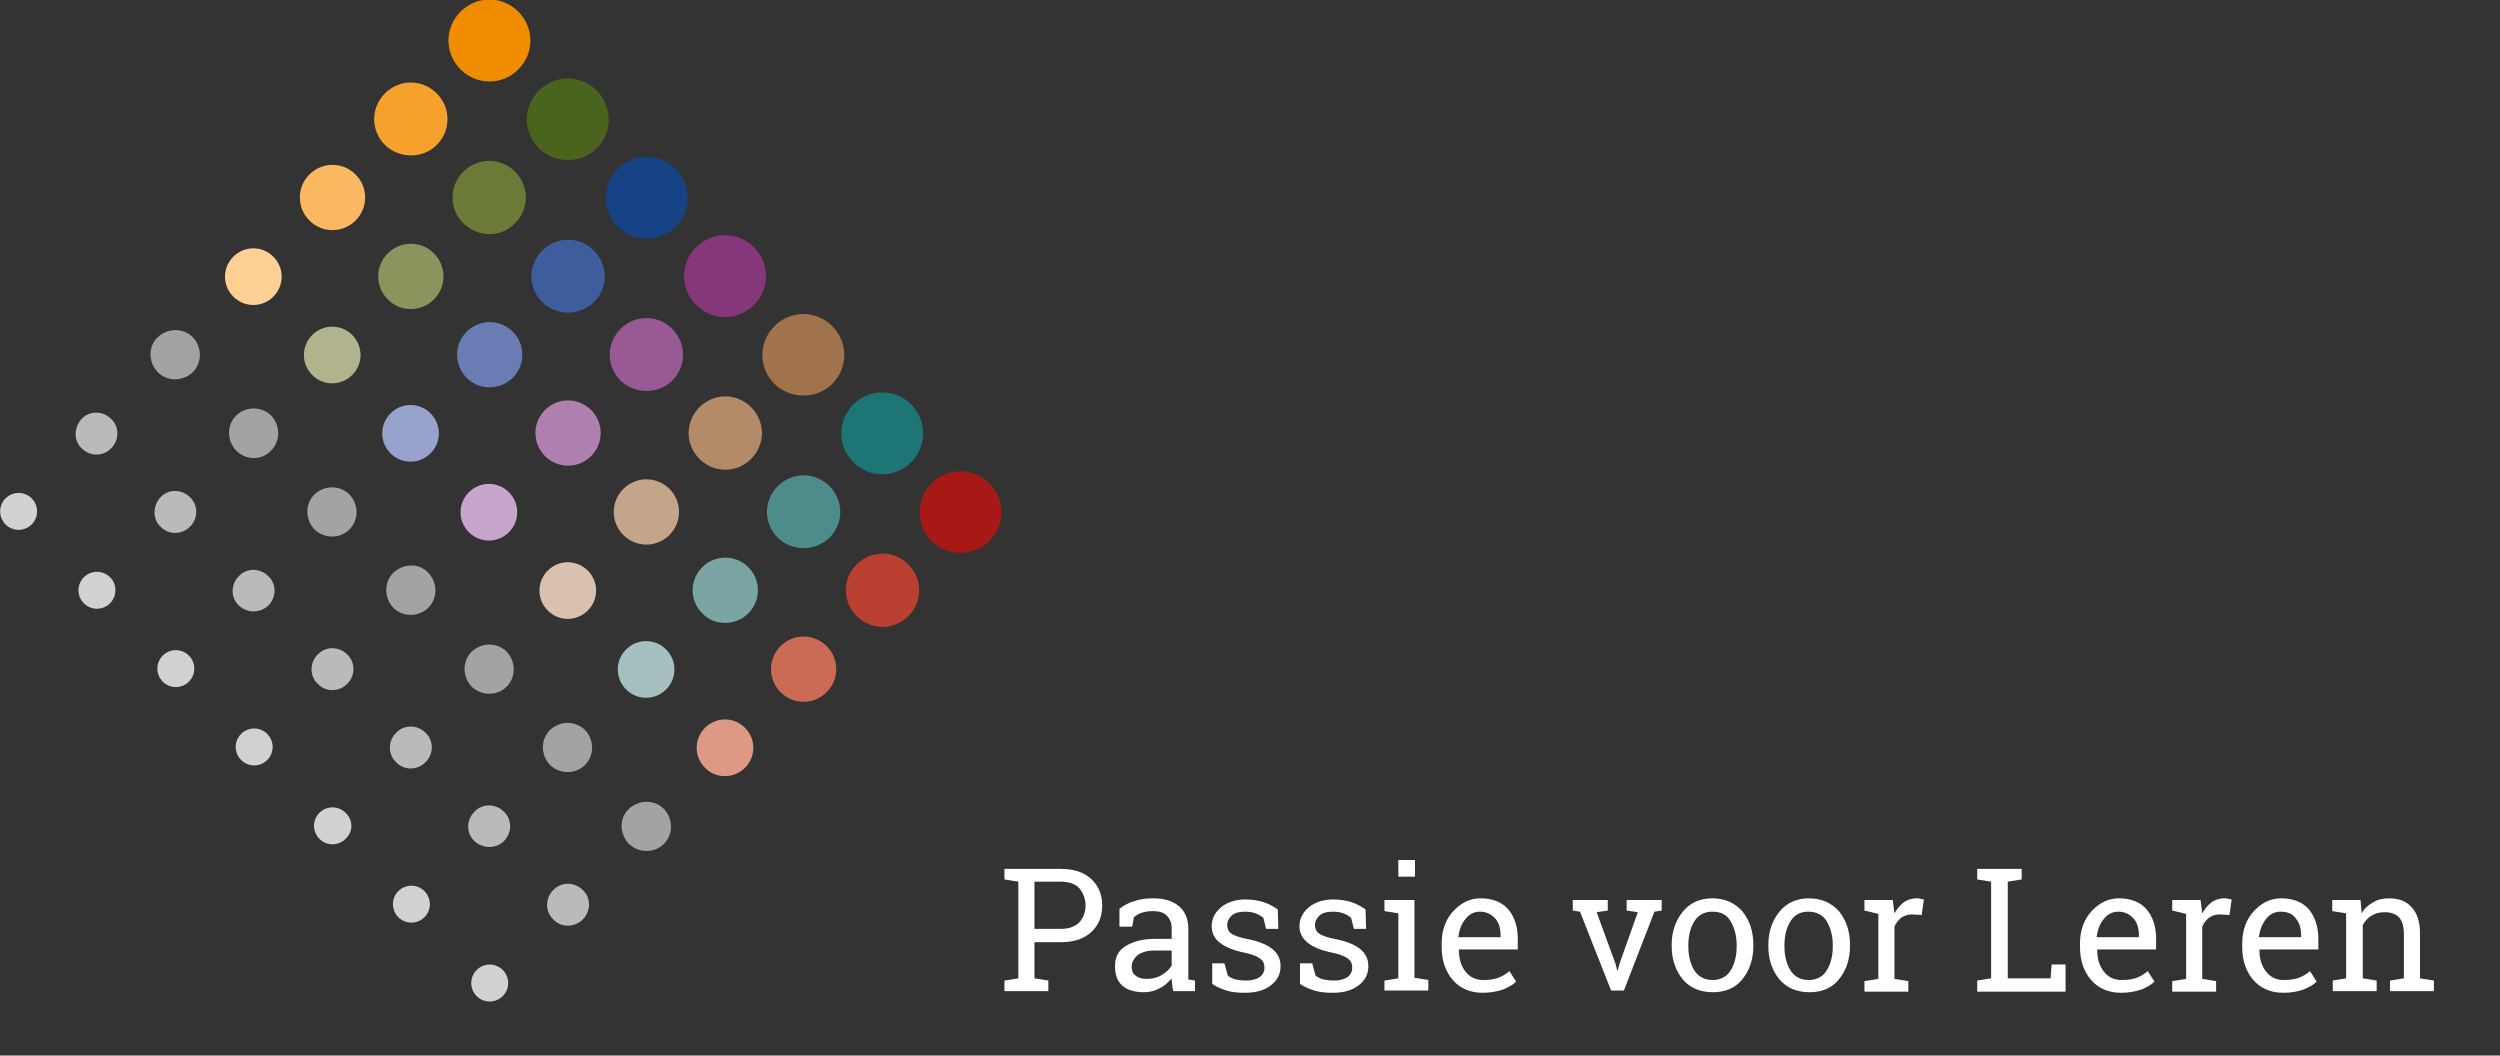 <?xml version="1.0" encoding="utf-8"?>
<!-- Generator: Adobe Illustrator 28.0.0, SVG Export Plug-In . SVG Version: 6.00 Build 0)  -->
<svg version="1.1" id="Laag_1" xmlns="http://www.w3.org/2000/svg" xmlns:xlink="http://www.w3.org/1999/xlink" x="0px" y="0px"
	 viewBox="0 0 450 190" style="enable-background:new 0 0 450 190;" xml:space="preserve">
<rect x="0" y="0" width="450" height="190" fill="#333333" stroke="none"/>
<style type="text/css">
	.st0{enable-background:new    ;}
	.st1{fill:#FFFFFF;}
	.st2{fill:#D2D1D1;}
	.st3{fill:#BABABA;}
	.st4{fill:#A3A3A3;}
	.st5{fill:#FED093;}
	.st6{fill:#FBB860;}
	.st7{fill:#F6A12C;}
	.st8{fill:#EF8C00;}
	.st9{fill:#B0B38C;}
	.st10{fill:#8C945D;}
	.st11{fill:#6B7A36;}
	.st12{fill:#4B641D;}
	.st13{fill:#97A3CD;}
	.st14{fill:#697DB4;}
	.st15{fill:#3E5D9C;}
	.st16{fill:#154386;}
	.st17{fill:#C6A7CB;}
	.st18{fill:#AE7FAF;}
	.st19{fill:#995994;}
	.st20{fill:#86377B;}
	.st21{fill:#D8C1AE;}
	.st22{fill:#C5A589;}
	.st23{fill:#B38B68;}
	.st24{fill:#A1734C;}
	.st25{fill:#A6C0C1;}
	.st26{fill:#7BA4A5;}
	.st27{fill:#4E8B8B;}
	.st28{fill:#1D7575;}
	.st29{fill:#DE9984;}
	.st30{fill:#CB6B55;}
	.st31{fill:#B94031;}
	.st32{fill:#A71916;}
</style>
<g>
	<g>
		<g class="st0">
			<path class="st1" d="M190.9,156.4c2.4,0,4.2,0.6,5.5,1.8c1.3,1.2,2,2.8,2,4.8c0,2-0.7,3.6-2,4.8c-1.3,1.2-3.1,1.8-5.5,1.8h-4.7
				v6.5l2.5,0.4v1.9h-7.9v-1.9l2.5-0.4v-17.4l-2.5-0.4v-1.9h2.5H190.9z M186.2,167.2h4.7c1.5,0,2.6-0.4,3.4-1.2
				c0.7-0.8,1.1-1.8,1.1-3s-0.4-2.2-1.1-3.1c-0.7-0.8-1.9-1.2-3.4-1.2h-4.7V167.2z"/>
		</g>
		<g class="st0">
			<path class="st1" d="M211.2,178.4c-0.1-0.4-0.2-0.8-0.2-1.2c-0.1-0.4-0.1-0.7-0.1-1.1c-0.6,0.7-1.3,1.4-2.2,1.8
				c-0.9,0.5-1.8,0.7-2.8,0.7c-1.7,0-3-0.4-3.9-1.2c-0.9-0.8-1.3-2-1.3-3.5c0-1.6,0.6-2.8,1.9-3.6c1.3-0.8,3-1.3,5.2-1.3h3.1v-1.9
				c0-1-0.3-1.7-0.9-2.3c-0.6-0.6-1.4-0.8-2.5-0.8c-0.7,0-1.4,0.1-2,0.3c-0.6,0.2-1,0.5-1.4,0.8l-0.3,1.7h-2.3v-3.2
				c0.7-0.6,1.6-1.1,2.7-1.4c1.1-0.4,2.2-0.5,3.5-0.5c1.9,0,3.4,0.5,4.5,1.4s1.7,2.3,1.7,4.1v7.9c0,0.2,0,0.4,0,0.6
				c0,0.2,0,0.4,0,0.6l1.2,0.2v1.9H211.2z M206.4,176.2c1,0,1.9-0.2,2.7-0.7c0.8-0.5,1.4-1,1.8-1.7v-2.7h-3.2
				c-1.2,0-2.2,0.3-2.9,0.8c-0.7,0.6-1.1,1.3-1.1,2.1c0,0.7,0.2,1.3,0.7,1.6C204.9,176,205.5,176.2,206.4,176.2z"/>
			<path class="st1" d="M230.1,167.2h-2.2l-0.5-2c-0.4-0.3-0.8-0.6-1.4-0.8c-0.5-0.2-1.2-0.3-1.9-0.3c-1.1,0-1.8,0.2-2.4,0.7
				c-0.5,0.5-0.8,1-0.8,1.7c0,0.6,0.2,1.2,0.7,1.5c0.5,0.4,1.4,0.7,2.8,1c2.1,0.4,3.6,1,4.6,1.8c1,0.8,1.5,1.8,1.5,3.1
				c0,1.5-0.6,2.6-1.8,3.5s-2.7,1.3-4.6,1.3c-1.2,0-2.4-0.1-3.3-0.4c-1-0.3-1.9-0.7-2.6-1.2l0-3.7h2.2l0.6,2.2
				c0.3,0.3,0.8,0.5,1.4,0.7c0.6,0.1,1.2,0.2,1.8,0.2c1.1,0,1.9-0.2,2.5-0.6s0.9-1,0.9-1.7c0-0.7-0.2-1.2-0.7-1.6
				c-0.5-0.4-1.4-0.8-2.8-1.1c-2-0.4-3.5-1-4.5-1.8c-1-0.7-1.5-1.8-1.5-3c0-1.3,0.6-2.5,1.7-3.4c1.1-0.9,2.6-1.4,4.4-1.4
				c1.2,0,2.4,0.2,3.3,0.5s1.8,0.8,2.5,1.3L230.1,167.2z"/>
			<path class="st1" d="M245.9,167.2h-2.2l-0.5-2c-0.4-0.3-0.8-0.6-1.4-0.8c-0.5-0.2-1.2-0.3-1.9-0.3c-1.1,0-1.8,0.2-2.4,0.7
				c-0.5,0.5-0.8,1-0.8,1.7c0,0.6,0.2,1.2,0.7,1.5c0.5,0.4,1.4,0.7,2.8,1c2.1,0.4,3.6,1,4.6,1.8c1,0.8,1.5,1.8,1.5,3.1
				c0,1.5-0.6,2.6-1.8,3.5s-2.7,1.3-4.6,1.3c-1.2,0-2.4-0.1-3.3-0.4c-1-0.3-1.9-0.7-2.6-1.2l0-3.7h2.2l0.6,2.2
				c0.3,0.3,0.8,0.5,1.4,0.7c0.6,0.1,1.2,0.2,1.8,0.2c1.1,0,1.9-0.2,2.5-0.6s0.9-1,0.9-1.7c0-0.7-0.2-1.2-0.7-1.6
				c-0.5-0.4-1.4-0.8-2.8-1.1c-2-0.4-3.5-1-4.5-1.8s-1.5-1.8-1.5-3c0-1.3,0.6-2.5,1.7-3.4c1.1-0.9,2.6-1.4,4.4-1.4
				c1.2,0,2.4,0.2,3.3,0.5s1.8,0.8,2.5,1.3L245.9,167.2z"/>
			<path class="st1" d="M249.2,176.5l2.5-0.4v-11.7l-2.5-0.4V162h5.4v14l2.5,0.4v1.9h-7.9V176.5z M254.7,157.8h-3v-3h3V157.8z"/>
			<path class="st1" d="M266.9,178.7c-2.3,0-4.1-0.8-5.4-2.3c-1.3-1.5-2-3.5-2-5.9v-0.7c0-2.3,0.7-4.3,2.1-5.8
				c1.4-1.5,3-2.3,4.9-2.3c2.2,0,3.9,0.7,5,2c1.1,1.3,1.7,3.1,1.7,5.3v1.9h-10.6l0,0.1c0,1.6,0.4,2.9,1.2,3.9c0.8,1,1.8,1.5,3.2,1.5
				c1,0,1.9-0.1,2.7-0.4c0.8-0.3,1.4-0.7,2-1.2l1.2,1.9c-0.6,0.6-1.4,1-2.3,1.4C269.4,178.5,268.2,178.7,266.9,178.7z M266.4,164.1
				c-1,0-1.9,0.4-2.6,1.3c-0.7,0.8-1.1,1.9-1.3,3.2l0,0.1h7.6v-0.4c0-1.2-0.3-2.2-0.9-2.9S267.7,164.1,266.4,164.1z"/>
		</g>
		<g class="st0">
			<path class="st1" d="M289.4,163.9l-2,0.3l3.4,9.3l0.3,1.2h0.1l0.3-1.2l3.3-9.3l-2-0.3V162h6.3v1.9l-1.3,0.2l-5.5,14.2H290
				l-5.6-14.2l-1.3-0.2V162h6.3V163.9z"/>
		</g>
		<g class="st0">
			<path class="st1" d="M300.9,170.1c0-2.4,0.7-4.4,2-6c1.3-1.6,3.1-2.4,5.3-2.4c2.3,0,4,0.8,5.4,2.3c1.3,1.6,2,3.6,2,6v0.3
				c0,2.4-0.7,4.4-2,6c-1.3,1.6-3.1,2.3-5.3,2.3c-2.3,0-4.1-0.8-5.4-2.3c-1.3-1.6-2-3.6-2-6V170.1z M303.9,170.4
				c0,1.7,0.4,3.2,1.1,4.3c0.7,1.1,1.8,1.7,3.3,1.7c1.4,0,2.5-0.6,3.2-1.7c0.7-1.1,1.1-2.6,1.1-4.3v-0.3c0-1.7-0.4-3.1-1.1-4.3
				s-1.8-1.7-3.3-1.7c-1.4,0-2.5,0.6-3.2,1.7s-1.1,2.6-1.1,4.3V170.4z"/>
			<path class="st1" d="M318.3,170.1c0-2.4,0.7-4.4,2-6c1.3-1.6,3.1-2.4,5.3-2.4c2.3,0,4,0.8,5.4,2.3c1.3,1.6,2,3.6,2,6v0.3
				c0,2.4-0.7,4.4-2,6c-1.3,1.6-3.1,2.3-5.3,2.3c-2.3,0-4.1-0.8-5.4-2.3c-1.3-1.6-2-3.6-2-6V170.1z M321.2,170.4
				c0,1.7,0.4,3.2,1.1,4.3c0.7,1.1,1.8,1.7,3.3,1.7c1.4,0,2.5-0.6,3.2-1.7c0.7-1.1,1.1-2.6,1.1-4.3v-0.3c0-1.7-0.4-3.1-1.1-4.3
				c-0.7-1.1-1.8-1.7-3.3-1.7s-2.5,0.6-3.2,1.7s-1.1,2.6-1.1,4.3V170.4z"/>
			<path class="st1" d="M335.6,163.9V162h5.1l0.3,2.4c0.5-0.8,1-1.5,1.7-2c0.7-0.5,1.5-0.7,2.3-0.7c0.2,0,0.5,0,0.7,0.1
				c0.2,0,0.4,0.1,0.6,0.1l-0.4,2.8l-1.7-0.1c-0.8,0-1.4,0.2-2,0.6c-0.5,0.4-0.9,0.9-1.2,1.6v9.4l2.5,0.4v1.9h-7.9v-1.9l2.5-0.4
				v-11.7L335.6,163.9z"/>
			<path class="st1" d="M355.9,178.4v-1.9l2.5-0.4v-17.4l-2.5-0.4v-1.9h2.5h3h2.5v1.9l-2.5,0.4v17.4h7.7l0.2-2.5h2.5v4.9H355.9z"/>
			<path class="st1" d="M381.8,178.7c-2.3,0-4.1-0.8-5.4-2.3c-1.3-1.5-2-3.5-2-5.9v-0.7c0-2.3,0.7-4.3,2.1-5.8
				c1.4-1.5,3-2.3,4.9-2.3c2.2,0,3.9,0.7,5,2c1.1,1.3,1.7,3.1,1.7,5.3v1.9h-10.6l0,0.1c0,1.6,0.4,2.9,1.2,3.9c0.8,1,1.8,1.5,3.2,1.5
				c1,0,1.9-0.1,2.7-0.4c0.8-0.3,1.4-0.7,2-1.2l1.2,1.9c-0.6,0.6-1.4,1-2.3,1.4C384.3,178.5,383.1,178.7,381.8,178.7z M381.3,164.1
				c-1,0-1.9,0.4-2.6,1.3c-0.7,0.8-1.1,1.9-1.3,3.2l0,0.1h7.6v-0.4c0-1.2-0.3-2.2-0.9-2.9S382.6,164.1,381.3,164.1z"/>
		</g>
		<g class="st0">
			<path class="st1" d="M391,163.9V162h5.1l0.3,2.4c0.5-0.8,1-1.5,1.7-2c0.7-0.5,1.5-0.7,2.3-0.7c0.2,0,0.5,0,0.7,0.1
				c0.2,0,0.4,0.1,0.6,0.1l-0.4,2.8l-1.7-0.1c-0.8,0-1.4,0.2-2,0.6c-0.5,0.4-0.9,0.9-1.2,1.6v9.4l2.5,0.4v1.9H391v-1.9l2.5-0.4
				v-11.7L391,163.9z"/>
		</g>
		<g class="st0">
			<path class="st1" d="M411,178.7c-2.3,0-4.1-0.8-5.4-2.3c-1.3-1.5-2-3.5-2-5.9v-0.7c0-2.3,0.7-4.3,2.1-5.8c1.4-1.5,3-2.3,4.9-2.3
				c2.2,0,3.9,0.7,5,2c1.1,1.3,1.7,3.1,1.7,5.3v1.9h-10.6l0,0.1c0,1.6,0.4,2.9,1.2,3.9c0.8,1,1.8,1.5,3.2,1.5c1,0,1.9-0.1,2.7-0.4
				c0.8-0.3,1.4-0.7,2-1.2l1.2,1.9c-0.6,0.6-1.4,1-2.3,1.4C413.5,178.5,412.4,178.7,411,178.7z M410.5,164.1c-1,0-1.9,0.4-2.6,1.3
				s-1.1,1.9-1.3,3.2l0,0.1h7.6v-0.4c0-1.2-0.3-2.2-0.9-2.9C412.7,164.5,411.8,164.1,410.5,164.1z"/>
			<path class="st1" d="M419.8,176.5l2.5-0.4v-11.7l-2.5-0.4V162h5.1l0.2,2.4c0.5-0.9,1.2-1.5,2.1-2c0.8-0.5,1.8-0.7,2.8-0.7
				c1.8,0,3.1,0.5,4.1,1.6s1.5,2.6,1.5,4.8v8l2.5,0.4v1.9h-7.9v-1.9l2.5-0.4v-7.9c0-1.4-0.3-2.5-0.9-3.1s-1.4-0.9-2.6-0.9
				c-0.9,0-1.6,0.2-2.3,0.6c-0.7,0.4-1.2,1-1.6,1.7v9.6l2.5,0.4v1.9h-7.9V176.5z"/>
		</g>
		<path class="st2" d="M5.7,94.4c-1.3,1.3-3.4,1.3-4.7,0c-1.3-1.3-1.3-3.4,0-4.7c1.3-1.3,3.4-1.3,4.7,0C7,91,7,93.1,5.7,94.4
			C5.7,94.4,5.7,94.4,5.7,94.4"/>
		<path class="st3" d="M20,80.7c1.5-1.5,1.5-3.9,0-5.3c-1.5-1.5-3.9-1.5-5.3,0s-1.5,3.9,0,5.3c0,0,0,0,0,0
			C16.2,82.2,18.6,82.2,20,80.7C20,80.7,20,80.7,20,80.7"/>
		<path class="st4" d="M34.7,67c1.7-1.7,1.7-4.5,0-6.3c-1.7-1.7-4.5-1.7-6.3,0s-1.7,4.5,0,6.3c0,0,0,0,0,0
			C30.1,68.7,32.9,68.7,34.7,67"/>
		<path class="st5" d="M49.2,53.4c2-2,2-5.2,0-7.2s-5.2-2-7.2,0s-2,5.2,0,7.2c0,0,0,0,0,0C44,55.4,47.2,55.4,49.2,53.4
			C49.2,53.4,49.2,53.4,49.2,53.4"/>
		<path class="st6" d="M64,39.7c2.3-2.3,2.3-6,0-8.3c-2.3-2.3-6-2.3-8.3,0c-2.3,2.3-2.3,6,0,8.3c0,0,0,0,0,0C58,42,61.7,42,64,39.7
			C64,39.7,64,39.7,64,39.7"/>
		<path class="st7" d="M78.6,26.1c2.6-2.6,2.6-6.7,0-9.3c-2.6-2.6-6.7-2.6-9.3,0c-2.6,2.6-2.6,6.7,0,9.3c0,0,0,0,0,0
			C71.9,28.6,76.1,28.6,78.6,26.1"/>
		<path class="st8" d="M93.3,12.5c2.9-2.9,2.9-7.5,0-10.4c-2.9-2.9-7.5-2.9-10.4,0s-2.9,7.5,0,10.4c0,0,0,0,0,0
			C85.8,15.4,90.4,15.4,93.3,12.5"/>
		<path class="st2" d="M19.8,108.6c-1.3,1.3-3.4,1.3-4.7,0c-1.3-1.3-1.3-3.4,0-4.7c1.3-1.3,3.4-1.3,4.7,0c0,0,0,0,0,0
			C21.1,105.1,21.1,107.3,19.8,108.6C19.8,108.6,19.8,108.6,19.8,108.6"/>
		<path class="st3" d="M34.2,94.8c1.5-1.5,1.5-3.9,0-5.3c-1.5-1.5-3.9-1.5-5.3,0s-1.5,3.9,0,5.3c0,0,0,0,0,0
			C30.3,96.3,32.7,96.3,34.2,94.8C34.2,94.8,34.2,94.8,34.2,94.8"/>
		<path class="st4" d="M48.8,81.1c1.7-1.7,1.7-4.5,0-6.3c-1.7-1.7-4.5-1.7-6.3,0c-1.7,1.7-1.7,4.5,0,6.3
			C44.3,82.9,47.1,82.9,48.8,81.1"/>
		<path class="st9" d="M63.4,67.5c2-2,2-5.2,0-7.2c-2-2-5.2-2-7.2,0s-2,5.2,0,7.2c0,0,0,0,0,0C58.1,69.5,61.4,69.5,63.4,67.5"/>
		<path class="st10" d="M78.1,53.9c2.3-2.3,2.3-6,0-8.3s-6-2.3-8.3,0c-2.3,2.3-2.3,6,0,8.3C72.1,56.2,75.8,56.2,78.1,53.9
			C78.1,53.9,78.1,53.9,78.1,53.9"/>
		<path class="st11" d="M92.7,40.2c2.6-2.6,2.6-6.7,0-9.3c-2.6-2.6-6.7-2.6-9.3,0s-2.6,6.7,0,9.3c0,0,0,0,0,0
			C86.1,42.8,90.2,42.8,92.7,40.2"/>
		<path class="st12" d="M107.4,26.7c2.9-2.9,2.9-7.5,0-10.4c-2.9-2.9-7.5-2.9-10.4,0s-2.9,7.5,0,10.4c0,0,0,0,0,0
			C99.9,29.5,104.6,29.5,107.4,26.7"/>
		<path class="st2" d="M34,122.7c-1.3,1.3-3.4,1.3-4.7,0c-1.3-1.3-1.3-3.4,0-4.7c1.3-1.3,3.4-1.3,4.7,0c0,0,0,0,0,0
			C35.3,119.3,35.3,121.4,34,122.7C34,122.7,34,122.7,34,122.7"/>
		<path class="st3" d="M48.3,109c1.5-1.5,1.5-3.9,0-5.3c-1.5-1.5-3.9-1.5-5.3,0c-1.5,1.5-1.5,3.9,0,5.3c0,0,0,0,0,0
			C44.5,110.4,46.8,110.4,48.3,109C48.3,109,48.3,109,48.3,109"/>
		<path class="st4" d="M62.9,95.3c1.7-1.7,1.7-4.5,0-6.3c-1.7-1.7-4.5-1.7-6.3,0c-1.7,1.7-1.7,4.5,0,6.3C58.4,97,61.2,97,62.9,95.3"
			/>
		<path class="st13" d="M77.5,81.6c2-2,2-5.2,0-7.2c-2-2-5.2-2-7.2,0c-2,2-2,5.2,0,7.2c0,0,0,0,0,0C72.3,83.6,75.5,83.6,77.5,81.6
			C77.5,81.6,77.5,81.6,77.5,81.6"/>
		<path class="st14" d="M92.3,68c2.3-2.3,2.3-6,0-8.3s-6-2.3-8.3,0s-2.3,6,0,8.3c0,0,0,0,0,0C86.2,70.3,90,70.3,92.3,68
			C92.3,68,92.3,68,92.3,68"/>
		<path class="st15" d="M106.9,54.4c2.6-2.6,2.6-6.7,0-9.3c-2.6-2.6-6.7-2.6-9.3,0s-2.6,6.7,0,9.3c0,0,0,0,0,0
			C100.2,56.9,104.3,56.9,106.9,54.4"/>
		<path class="st16" d="M121.6,40.8c2.9-2.9,2.9-7.5,0-10.4c-2.9-2.9-7.5-2.9-10.4,0s-2.9,7.5,0,10.4c0,0,0,0,0,0
			C114.1,43.7,118.7,43.7,121.6,40.8C121.6,40.8,121.6,40.8,121.6,40.8"/>
		<path class="st2" d="M48.1,136.8c-1.3,1.3-3.4,1.3-4.7,0c-1.3-1.3-1.3-3.4,0-4.7c1.3-1.3,3.4-1.3,4.7,0c0,0,0,0,0,0
			C49.4,133.4,49.4,135.5,48.1,136.8C48.1,136.8,48.1,136.8,48.1,136.8"/>
		<path class="st3" d="M62.5,123.1c1.5-1.5,1.5-3.9,0-5.3c-1.5-1.5-3.9-1.5-5.3,0c-1.5,1.5-1.5,3.9,0,5.3c0,0,0,0,0,0
			C58.6,124.6,61,124.6,62.5,123.1C62.5,123.1,62.5,123.1,62.5,123.1"/>
		<path class="st4" d="M77.1,109.4c1.7-1.7,1.7-4.5,0-6.3s-4.5-1.7-6.3,0c-1.7,1.7-1.7,4.5,0,6.3C72.5,111.1,75.3,111.1,77.1,109.4"
			/>
		<path class="st17" d="M91.6,95.8c2-2,2-5.2,0-7.2c-2-2-5.2-2-7.2,0c-2,2-2,5.2,0,7.2c0,0,0,0,0,0C86.4,97.8,89.6,97.8,91.6,95.8
			C91.6,95.8,91.6,95.8,91.6,95.8"/>
		<path class="st18" d="M106.4,82.1c2.3-2.3,2.3-6,0-8.3c-2.3-2.3-6-2.3-8.3,0s-2.3,6,0,8.3c0,0,0,0,0,0
			C100.4,84.4,104.1,84.4,106.4,82.1C106.4,82.1,106.4,82.1,106.4,82.1"/>
		<path class="st19" d="M121,68.5c2.6-2.6,2.6-6.7,0-9.3c-2.6-2.6-6.7-2.6-9.3,0c-2.6,2.6-2.6,6.7,0,9.3c0,0,0,0,0,0
			C114.3,71,118.5,71,121,68.5"/>
		<path class="st20" d="M135.7,54.9c2.9-2.9,2.9-7.5,0-10.4c-2.9-2.9-7.5-2.9-10.4,0c-2.9,2.9-2.9,7.5,0,10.4c0,0,0,0,0,0
			C128.2,57.8,132.8,57.8,135.7,54.9"/>
		<path class="st2" d="M62.2,151c-1.3,1.3-3.4,1.3-4.7,0c-1.3-1.3-1.3-3.4,0-4.7s3.4-1.3,4.7,0c0,0,0,0,0,0
			C63.6,147.6,63.6,149.7,62.2,151C62.3,151,62.3,151,62.2,151"/>
		<path class="st3" d="M76.6,137.2c1.5-1.5,1.5-3.9,0-5.3c-1.5-1.5-3.9-1.5-5.3,0c-1.5,1.5-1.5,3.9,0,5.3c0,0,0,0,0,0
			C72.7,138.7,75.1,138.7,76.6,137.2C76.6,137.2,76.6,137.2,76.6,137.2"/>
		<path class="st4" d="M91.2,123.6c1.7-1.7,1.7-4.5,0-6.3c-1.7-1.7-4.5-1.7-6.3,0c-1.7,1.7-1.7,4.5,0,6.3
			C86.7,125.3,89.5,125.3,91.2,123.6"/>
		<path class="st21" d="M105.8,109.9c2-2,2-5.2,0-7.2c-2-2-5.2-2-7.2,0c-2,2-2,5.2,0,7.2c0,0,0,0,0,0
			C100.6,111.9,103.8,111.9,105.8,109.9C105.8,109.9,105.8,109.9,105.8,109.9"/>
		<path class="st22" d="M120.5,96.3c2.3-2.3,2.3-6,0-8.3c-2.3-2.3-6-2.3-8.3,0s-2.3,6,0,8.3c0,0,0,0,0,0
			C114.5,98.6,118.2,98.6,120.5,96.3C120.5,96.3,120.5,96.3,120.5,96.3"/>
		<path class="st23" d="M135.2,82.6c2.6-2.6,2.6-6.7,0-9.3s-6.7-2.6-9.3,0c-2.6,2.6-2.6,6.7,0,9.3c0,0,0,0,0,0
			C128.5,85.2,132.6,85.2,135.2,82.6"/>
		<path class="st24" d="M149.8,69.1c2.9-2.9,2.9-7.5,0-10.4c-2.9-2.9-7.5-2.9-10.4,0c-2.9,2.9-2.9,7.5,0,10.4c0,0,0,0,0,0
			C142.3,71.9,147,71.9,149.8,69.1"/>
		<path class="st2" d="M76.4,165.1c-1.3,1.3-3.4,1.3-4.7,0s-1.3-3.4,0-4.7c1.3-1.3,3.4-1.3,4.7,0c0,0,0,0,0,0
			C77.7,161.7,77.7,163.8,76.4,165.1C76.4,165.1,76.4,165.1,76.4,165.1"/>
		<path class="st3" d="M90.7,151.4c1.5-1.5,1.5-3.9,0-5.3c-1.5-1.5-3.9-1.5-5.3,0c-1.5,1.5-1.5,3.9,0,5.3c0,0,0,0,0,0
			C86.9,152.8,89.3,152.8,90.7,151.4C90.7,151.4,90.7,151.4,90.7,151.4"/>
		<path class="st4" d="M105.3,137.7c1.7-1.7,1.7-4.5,0-6.3c-1.7-1.7-4.5-1.7-6.3,0c-1.7,1.7-1.7,4.5,0,6.3c0,0,0,0,0,0
			C100.8,139.4,103.6,139.4,105.3,137.7"/>
		<path class="st25" d="M119.9,124.1c2-2,2-5.2,0-7.2c-2-2-5.2-2-7.2,0c-2,2-2,5.2,0,7.2c0,0,0,0,0,0
			C114.7,126.1,117.9,126.1,119.9,124.1"/>
		<path class="st26" d="M134.7,110.4c2.3-2.3,2.3-6,0-8.3c-2.3-2.3-6-2.3-8.3,0s-2.3,6,0,8.3c0,0,0,0,0,0
			C128.6,112.7,132.4,112.7,134.7,110.4C134.7,110.4,134.7,110.4,134.7,110.4"/>
		<path class="st27" d="M149.3,96.8c2.6-2.6,2.6-6.7,0-9.3s-6.7-2.6-9.3,0c-2.6,2.6-2.6,6.7,0,9.3c0,0,0,0,0,0
			C142.6,99.3,146.7,99.3,149.3,96.8"/>
		<path class="st28" d="M164,83.2c2.9-2.9,2.9-7.5,0-10.4c-2.9-2.9-7.5-2.9-10.4,0c-2.9,2.9-2.9,7.5,0,10.4c0,0,0,0,0,0
			C156.5,86.1,161.1,86.1,164,83.2"/>
		<path class="st2" d="M90.5,179.3c-1.3,1.3-3.4,1.3-4.7,0s-1.3-3.4,0-4.7c1.3-1.3,3.4-1.3,4.7,0c0,0,0,0,0,0
			C91.8,175.9,91.8,178,90.5,179.3C90.5,179.3,90.5,179.3,90.5,179.3"/>
		<path class="st3" d="M104.9,165.5c1.5-1.5,1.5-3.9,0-5.3c-1.5-1.5-3.9-1.5-5.3,0c-1.5,1.5-1.5,3.9,0,5.3c0,0,0,0,0,0
			C101,167,103.4,167,104.9,165.5C104.9,165.5,104.9,165.5,104.9,165.5"/>
		<path class="st4" d="M119.5,151.9c1.7-1.7,1.7-4.5,0-6.3c-1.7-1.7-4.5-1.7-6.3,0s-1.7,4.5,0,6.3c0,0,0,0,0,0
			C115,153.6,117.8,153.6,119.5,151.9"/>
		<path class="st29" d="M134.1,138.2c2-2,2-5.2,0-7.2s-5.2-2-7.2,0c-2,2-2,5.2,0,7.2c0,0,0,0,0,0
			C128.8,140.2,132.1,140.2,134.1,138.2"/>
		<path class="st30" d="M148.8,124.6c2.3-2.3,2.3-6,0-8.3c-2.3-2.3-6-2.3-8.3,0s-2.3,6,0,8.3c0,0,0,0,0,0
			C142.8,126.9,146.5,126.9,148.8,124.6C148.8,124.6,148.8,124.6,148.8,124.6"/>
		<path class="st31" d="M163.5,110.9c2.6-2.6,2.6-6.7,0-9.3c-2.6-2.6-6.7-2.6-9.3,0c-2.6,2.6-2.6,6.7,0,9.3c0,0,0,0,0,0
			C156.8,113.5,160.9,113.5,163.5,110.9C163.4,110.9,163.5,110.9,163.5,110.9"/>
		<path class="st32" d="M178.1,97.4c2.9-2.9,2.9-7.5,0-10.4c-2.9-2.9-7.5-2.9-10.4,0c-2.9,2.9-2.9,7.5,0,10.4c0,0,0,0,0,0
			C170.6,100.2,175.3,100.2,178.1,97.4C178.1,97.4,178.1,97.4,178.1,97.4"/>
	</g>
</g>
</svg>
